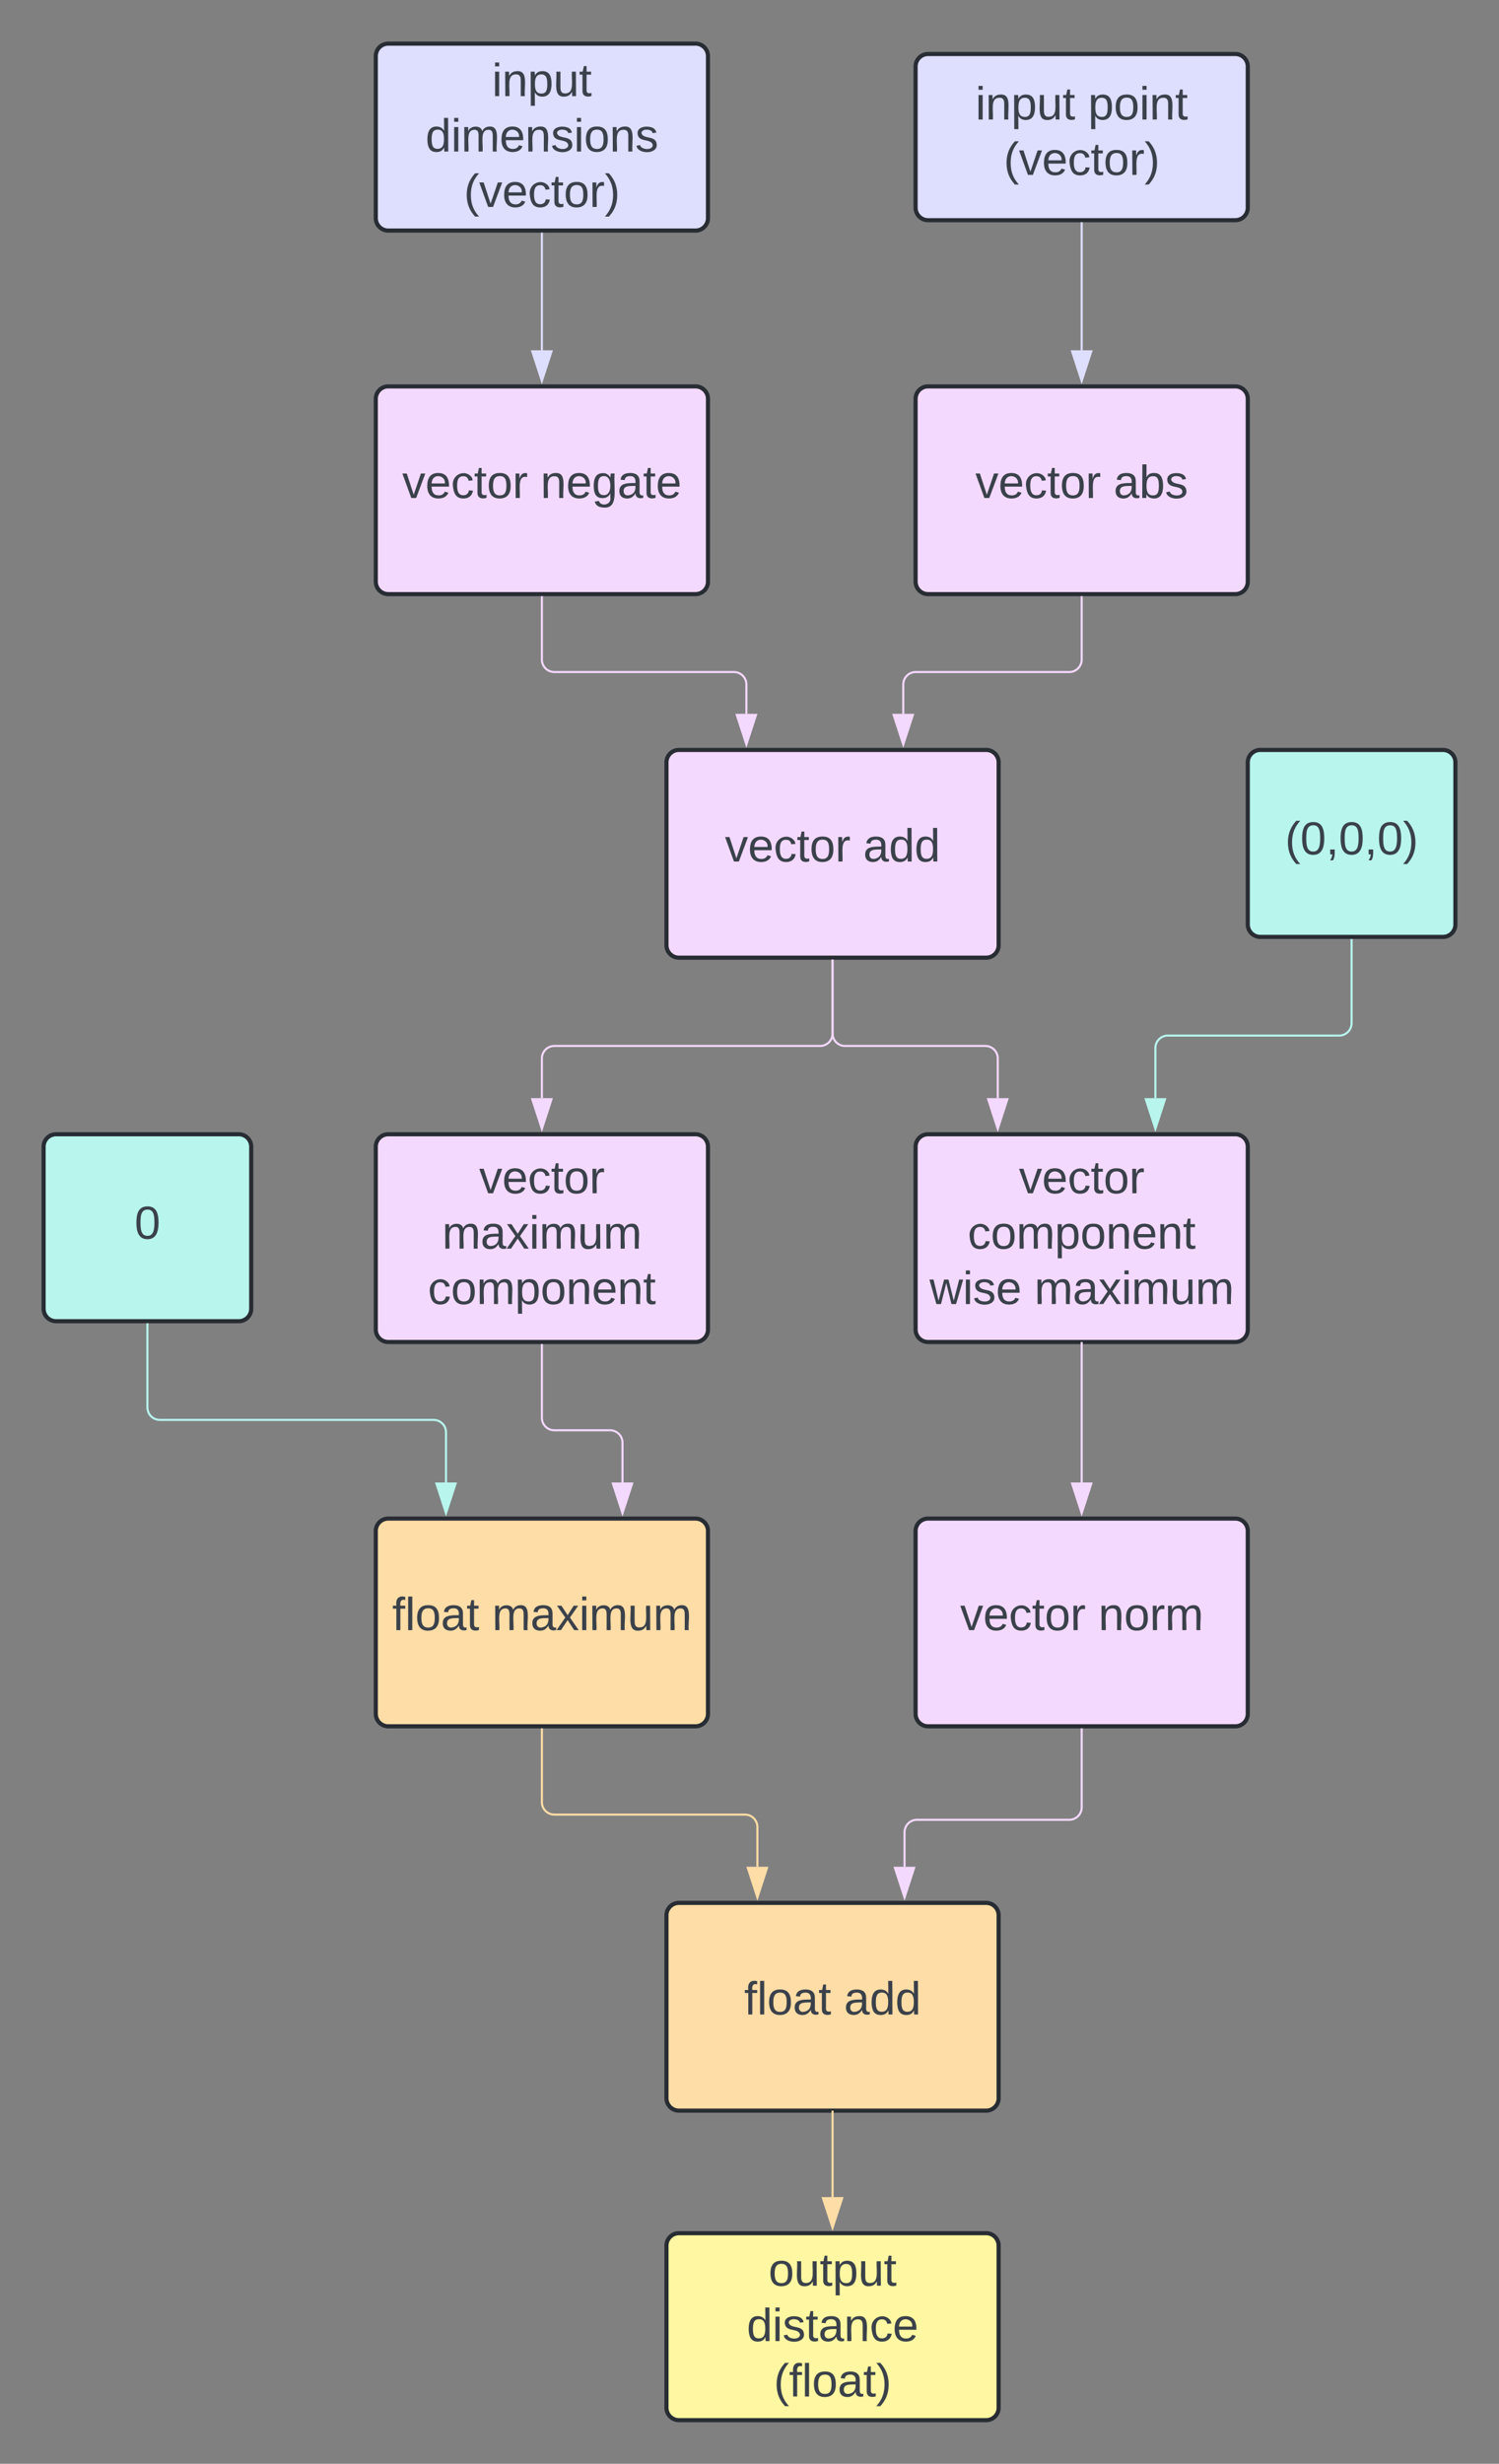 <svg xmlns="http://www.w3.org/2000/svg" xmlns:xlink="http://www.w3.org/1999/xlink" xmlns:lucid="lucid" width="722" height="1186"><rect width="100%" height="100%" fill="#808080" stroke="none"/><g transform="translate(-1979 -754)" lucid:page-tab-id="0_0"><path d="M2420 786a6 6 0 0 1 6-6h148a6 6 0 0 1 6 6v68a6 6 0 0 1-6 6h-148a6 6 0 0 1-6-6z" stroke="#282c33" stroke-width="2" fill="#dedeff"/><use xlink:href="#a" transform="matrix(1,0,0,1,2425,785) translate(23.827 26.528)"/><use xlink:href="#b" transform="matrix(1,0,0,1,2425,785) translate(78.086 26.528)"/><use xlink:href="#c" transform="matrix(1,0,0,1,2425,785) translate(37.438 53.194)"/><path d="M2160 781a6 6 0 0 1 6-6h148a6 6 0 0 1 6 6v78a6 6 0 0 1-6 6h-148a6 6 0 0 1-6-6z" stroke="#282c33" stroke-width="2" fill="#dedeff"/><use xlink:href="#d" transform="matrix(1,0,0,1,2165,780) translate(50.957 20.278)"/><use xlink:href="#e" transform="matrix(1,0,0,1,2165,780) translate(18.92 46.944)"/><use xlink:href="#c" transform="matrix(1,0,0,1,2165,780) translate(37.438 73.611)"/><path d="M2420 946a6 6 0 0 1 6-6h148a6 6 0 0 1 6 6v88a6 6 0 0 1-6 6h-148a6 6 0 0 1-6-6z" stroke="#282c33" stroke-width="2" fill="#f4d9ff"/><use xlink:href="#f" transform="matrix(1,0,0,1,2425,945) translate(23.796 48.715)"/><use xlink:href="#g" transform="matrix(1,0,0,1,2425,945) translate(90.401 48.715)"/><path d="M2240 866.5v56.12" stroke="#dedeff" fill="none"/><path d="M2240.47 866.5h-.94v-.5h.94z" stroke="#dedeff" stroke-width=".05" fill="#dedeff"/><path d="M2240 937.38l-4.64-14.26h9.28z" stroke="#dedeff" fill="#dedeff"/><path d="M2500 861.5v61.12" stroke="#dedeff" fill="none"/><path d="M2500.47 861.5h-.94v-.5h.94z" stroke="#dedeff" stroke-width=".05" fill="#dedeff"/><path d="M2500 937.38l-4.64-14.26h9.28z" stroke="#dedeff" fill="#dedeff"/><path d="M2500 1041.5v30a6 6 0 0 1-6 6h-73.95a6 6 0 0 0-6 6v14.12" stroke="#f4d9ff" fill="none"/><path d="M2500.47 1041.5h-.94v-.5h.94z" stroke="#f4d9ff" stroke-width=".05" fill="#f4d9ff"/><path d="M2414.05 1112.38l-4.64-14.26h9.28z" stroke="#f4d9ff" fill="#f4d9ff"/><path d="M2300 1121a6 6 0 0 1 6-6h148a6 6 0 0 1 6 6v88a6 6 0 0 1-6 6h-148a6 6 0 0 1-6-6z" stroke="#282c33" stroke-width="2" fill="#f4d9ff"/><use xlink:href="#f" transform="matrix(1,0,0,1,2305,1120) translate(23.179 48.715)"/><use xlink:href="#h" transform="matrix(1,0,0,1,2305,1120) translate(89.784 48.715)"/><path d="M2160 946a6 6 0 0 1 6-6h148a6 6 0 0 1 6 6v88a6 6 0 0 1-6 6h-148a6 6 0 0 1-6-6z" stroke="#282c33" stroke-width="2" fill="#f4d9ff"/><use xlink:href="#f" transform="matrix(1,0,0,1,2165,945) translate(7.747 48.715)"/><use xlink:href="#i" transform="matrix(1,0,0,1,2165,945) translate(74.352 48.715)"/><path d="M2240 1041.5v30a6 6 0 0 0 6 6h86.5a6 6 0 0 1 6 6v14.12" stroke="#f4d9ff" fill="none"/><path d="M2240.47 1041.5h-.94v-.5h.94z" stroke="#f4d9ff" stroke-width=".05" fill="#f4d9ff"/><path d="M2338.5 1112.38l-4.64-14.26h9.28z" stroke="#f4d9ff" fill="#f4d9ff"/><path d="M2160 1306a6 6 0 0 1 6-6h148a6 6 0 0 1 6 6v88a6 6 0 0 1-6 6h-148a6 6 0 0 1-6-6z" stroke="#282c33" stroke-width="2" fill="#f4d9ff"/><use xlink:href="#j" transform="matrix(1,0,0,1,2165,1305) translate(44.784 23.403)"/><use xlink:href="#k" transform="matrix(1,0,0,1,2165,1305) translate(26.975 50.069)"/><use xlink:href="#l" transform="matrix(1,0,0,1,2165,1305) translate(20.093 76.736)"/><path d="M2380 1216.5v35a6 6 0 0 1-6 6h-128a6 6 0 0 0-6 6v19.12" stroke="#f4d9ff" fill="none"/><path d="M2380.47 1216.5h-.94v-.5h.94z" stroke="#f4d9ff" stroke-width=".05" fill="#f4d9ff"/><path d="M2240 1297.38l-4.64-14.26h9.28z" stroke="#f4d9ff" fill="#f4d9ff"/><path d="M2420 1306a6 6 0 0 1 6-6h148a6 6 0 0 1 6 6v88a6 6 0 0 1-6 6h-148a6 6 0 0 1-6-6z" stroke="#282c33" stroke-width="2" fill="#f4d9ff"/><use xlink:href="#j" transform="matrix(1,0,0,1,2425,1305) translate(44.784 23.403)"/><use xlink:href="#m" transform="matrix(1,0,0,1,2425,1305) translate(20.093 50.069)"/><use xlink:href="#n" transform="matrix(1,0,0,1,2425,1305) translate(1.728 76.736)"/><use xlink:href="#o" transform="matrix(1,0,0,1,2425,1305) translate(52.222 76.736)"/><path d="M2380 1216.5v35a6 6 0 0 0 6 6h67.58a6 6 0 0 1 6 6v19.12" stroke="#f4d9ff" fill="none"/><path d="M2380.47 1216.5h-.94v-.5h.94z" stroke="#f4d9ff" stroke-width=".05" fill="#f4d9ff"/><path d="M2459.58 1297.38l-4.64-14.26h9.27z" stroke="#f4d9ff" fill="#f4d9ff"/><path d="M2580 1121a6 6 0 0 1 6-6h88a6 6 0 0 1 6 6v78a6 6 0 0 1-6 6h-88a6 6 0 0 1-6-6z" stroke="#282c33" stroke-width="2" fill="#b8f5ed"/><use xlink:href="#p" transform="matrix(1,0,0,1,2585,1120) translate(12.963 45.278)"/><path d="M2630 1206.5v40a6 6 0 0 1-6 6h-82.5a6 6 0 0 0-6 6v24.12" stroke="#b8f5ed" fill="none"/><path d="M2630.47 1206.5h-.94v-.5h.94z" stroke="#b8f5ed" stroke-width=".05" fill="#b8f5ed"/><path d="M2535.5 1297.38l-4.64-14.26h9.28z" stroke="#b8f5ed" fill="#b8f5ed"/><path d="M2420 1491a6 6 0 0 1 6-6h148a6 6 0 0 1 6 6v88a6 6 0 0 1-6 6h-148a6 6 0 0 1-6-6z" stroke="#282c33" stroke-width="2" fill="#f4d9ff"/><use xlink:href="#f" transform="matrix(1,0,0,1,2425,1490) translate(16.451 48.715)"/><use xlink:href="#q" transform="matrix(1,0,0,1,2425,1490) translate(83.056 48.715)"/><path d="M2500 1400.5v67.12M2500 1400.5v-.5" stroke="#f4d9ff" fill="none"/><path d="M2500 1482.38l-4.64-14.26h9.28z" stroke="#f4d9ff" fill="#f4d9ff"/><path d="M2300 1676a6 6 0 0 1 6-6h148a6 6 0 0 1 6 6v88a6 6 0 0 1-6 6h-148a6 6 0 0 1-6-6z" stroke="#282c33" stroke-width="2" fill="#ffdda6"/><use xlink:href="#r" transform="matrix(1,0,0,1,2305,1675) translate(32.438 48.715)"/><use xlink:href="#h" transform="matrix(1,0,0,1,2305,1675) translate(80.525 48.715)"/><path d="M2240 1401.5v35a6 6 0 0 0 6 6h26.83a6 6 0 0 1 6 6v19.12" stroke="#f4d9ff" fill="none"/><path d="M2240.47 1401.5h-.94v-.5h.94z" stroke="#f4d9ff" stroke-width=".05" fill="#f4d9ff"/><path d="M2278.83 1482.38l-4.63-14.26h9.27z" stroke="#f4d9ff" fill="#f4d9ff"/><path d="M2500 1586.5v37.5a6 6 0 0 1-6 6h-73.33a6 6 0 0 0-6 6v16.62" stroke="#f4d9ff" fill="none"/><path d="M2500.47 1586.5h-.94v-.5h.94z" stroke="#f4d9ff" stroke-width=".05" fill="#f4d9ff"/><path d="M2414.67 1667.38l-4.64-14.26h9.27z" stroke="#f4d9ff" fill="#f4d9ff"/><path d="M2160 1491a6 6 0 0 1 6-6h148a6 6 0 0 1 6 6v88a6 6 0 0 1-6 6h-148a6 6 0 0 1-6-6z" stroke="#282c33" stroke-width="2" fill="#ffdda6"/><use xlink:href="#r" transform="matrix(1,0,0,1,2165,1490) translate(2.932 48.715)"/><use xlink:href="#o" transform="matrix(1,0,0,1,2165,1490) translate(51.019 48.715)"/><path d="M2000 1306a6 6 0 0 1 6-6h88a6 6 0 0 1 6 6v78a6 6 0 0 1-6 6h-88a6 6 0 0 1-6-6z" stroke="#282c33" stroke-width="2" fill="#b8f5ed"/><g><use xlink:href="#s" transform="matrix(1,0,0,1,2005,1305) translate(38.827 45.278)"/></g><path d="M2050 1391.5v40a6 6 0 0 0 6 6h131.82a6 6 0 0 1 6 6v24.12" stroke="#b8f5ed" fill="none"/><path d="M2050.47 1391.5h-.94v-.5h.94z" stroke="#b8f5ed" stroke-width=".05" fill="#b8f5ed"/><path d="M2193.82 1482.38l-4.63-14.26h9.26z" stroke="#b8f5ed" fill="#b8f5ed"/><path d="M2240 1586.5v35a6 6 0 0 0 6 6h91.8a6 6 0 0 1 6 6v19.12" stroke="#ffdda6" fill="none"/><path d="M2240.47 1586.5h-.94v-.5h.94z" stroke="#ffdda6" stroke-width=".05" fill="#ffdda6"/><path d="M2343.8 1667.38l-4.63-14.26h9.27z" stroke="#ffdda6" fill="#ffdda6"/><path d="M2300 1835a6 6 0 0 1 6-6h148a6 6 0 0 1 6 6v78a6 6 0 0 1-6 6h-148a6 6 0 0 1-6-6z" stroke="#282c33" stroke-width="2" fill="#fff7a1"/><g><use xlink:href="#t" transform="matrix(1,0,0,1,2305,1834) translate(44.136 20.278)"/><use xlink:href="#u" transform="matrix(1,0,0,1,2305,1834) translate(33.673 46.944)"/><use xlink:href="#v" transform="matrix(1,0,0,1,2305,1834) translate(46.698 73.611)"/></g><path d="M2380 1770.5v41.12M2380 1770.5v-.5" stroke="#ffdda6" fill="none"/><path d="M2380 1826.38l-4.64-14.26h9.28z" stroke="#ffdda6" fill="#ffdda6"/><defs><path fill="#3a414a" d="M24-231v-30h32v30H24zM24 0v-190h32V0H24" id="w"/><path fill="#3a414a" d="M117-194c89-4 53 116 60 194h-32v-121c0-31-8-49-39-48C34-167 62-67 57 0H25l-1-190h30c1 10-1 24 2 32 11-22 29-35 61-36" id="x"/><path fill="#3a414a" d="M115-194c55 1 70 41 70 98S169 2 115 4C84 4 66-9 55-30l1 105H24l-1-265h31l2 30c10-21 28-34 59-34zm-8 174c40 0 45-34 45-75s-6-73-45-74c-42 0-51 32-51 76 0 43 10 73 51 73" id="y"/><path fill="#3a414a" d="M84 4C-5 8 30-112 23-190h32v120c0 31 7 50 39 49 72-2 45-101 50-169h31l1 190h-30c-1-10 1-25-2-33-11 22-28 36-60 37" id="z"/><path fill="#3a414a" d="M59-47c-2 24 18 29 38 22v24C64 9 27 4 27-40v-127H5v-23h24l9-43h21v43h35v23H59v120" id="A"/><g id="a"><use transform="matrix(0.062,0,0,0.062,0,0)" xlink:href="#w"/><use transform="matrix(0.062,0,0,0.062,4.877,0)" xlink:href="#x"/><use transform="matrix(0.062,0,0,0.062,17.222,0)" xlink:href="#y"/><use transform="matrix(0.062,0,0,0.062,29.568,0)" xlink:href="#z"/><use transform="matrix(0.062,0,0,0.062,41.914,0)" xlink:href="#A"/></g><path fill="#3a414a" d="M100-194c62-1 85 37 85 99 1 63-27 99-86 99S16-35 15-95c0-66 28-99 85-99zM99-20c44 1 53-31 53-75 0-43-8-75-51-75s-53 32-53 75 10 74 51 75" id="B"/><g id="b"><use transform="matrix(0.062,0,0,0.062,0,0)" xlink:href="#y"/><use transform="matrix(0.062,0,0,0.062,12.346,0)" xlink:href="#B"/><use transform="matrix(0.062,0,0,0.062,24.691,0)" xlink:href="#w"/><use transform="matrix(0.062,0,0,0.062,29.568,0)" xlink:href="#x"/><use transform="matrix(0.062,0,0,0.062,41.914,0)" xlink:href="#A"/></g><path fill="#3a414a" d="M87 75C49 33 22-17 22-94c0-76 28-126 65-167h31c-38 41-64 92-64 168S80 34 118 75H87" id="C"/><path fill="#3a414a" d="M108 0H70L1-190h34L89-25l56-165h34" id="D"/><path fill="#3a414a" d="M100-194c63 0 86 42 84 106H49c0 40 14 67 53 68 26 1 43-12 49-29l28 8c-11 28-37 45-77 45C44 4 14-33 15-96c1-61 26-98 85-98zm52 81c6-60-76-77-97-28-3 7-6 17-6 28h103" id="E"/><path fill="#3a414a" d="M96-169c-40 0-48 33-48 73s9 75 48 75c24 0 41-14 43-38l32 2c-6 37-31 61-74 61-59 0-76-41-82-99-10-93 101-131 147-64 4 7 5 14 7 22l-32 3c-4-21-16-35-41-35" id="F"/><path fill="#3a414a" d="M114-163C36-179 61-72 57 0H25l-1-190h30c1 12-1 29 2 39 6-27 23-49 58-41v29" id="G"/><path fill="#3a414a" d="M33-261c38 41 65 92 65 168S71 34 33 75H2C39 34 66-17 66-93S39-220 2-261h31" id="H"/><g id="c"><use transform="matrix(0.062,0,0,0.062,0,0)" xlink:href="#C"/><use transform="matrix(0.062,0,0,0.062,7.346,0)" xlink:href="#D"/><use transform="matrix(0.062,0,0,0.062,18.457,0)" xlink:href="#E"/><use transform="matrix(0.062,0,0,0.062,30.802,0)" xlink:href="#F"/><use transform="matrix(0.062,0,0,0.062,41.914,0)" xlink:href="#A"/><use transform="matrix(0.062,0,0,0.062,48.086,0)" xlink:href="#B"/><use transform="matrix(0.062,0,0,0.062,60.432,0)" xlink:href="#G"/><use transform="matrix(0.062,0,0,0.062,67.778,0)" xlink:href="#H"/></g><g id="d"><use transform="matrix(0.062,0,0,0.062,0,0)" xlink:href="#w"/><use transform="matrix(0.062,0,0,0.062,4.877,0)" xlink:href="#x"/><use transform="matrix(0.062,0,0,0.062,17.222,0)" xlink:href="#y"/><use transform="matrix(0.062,0,0,0.062,29.568,0)" xlink:href="#z"/><use transform="matrix(0.062,0,0,0.062,41.914,0)" xlink:href="#A"/></g><path fill="#3a414a" d="M85-194c31 0 48 13 60 33l-1-100h32l1 261h-30c-2-10 0-23-3-31C134-8 116 4 85 4 32 4 16-35 15-94c0-66 23-100 70-100zm9 24c-40 0-46 34-46 75 0 40 6 74 45 74 42 0 51-32 51-76 0-42-9-74-50-73" id="I"/><path fill="#3a414a" d="M210-169c-67 3-38 105-44 169h-31v-121c0-29-5-50-35-48C34-165 62-65 56 0H25l-1-190h30c1 10-1 24 2 32 10-44 99-50 107 0 11-21 27-35 58-36 85-2 47 119 55 194h-31v-121c0-29-5-49-35-48" id="J"/><path fill="#3a414a" d="M135-143c-3-34-86-38-87 0 15 53 115 12 119 90S17 21 10-45l28-5c4 36 97 45 98 0-10-56-113-15-118-90-4-57 82-63 122-42 12 7 21 19 24 35" id="K"/><g id="e"><use transform="matrix(0.062,0,0,0.062,0,0)" xlink:href="#I"/><use transform="matrix(0.062,0,0,0.062,12.346,0)" xlink:href="#w"/><use transform="matrix(0.062,0,0,0.062,17.222,0)" xlink:href="#J"/><use transform="matrix(0.062,0,0,0.062,35.679,0)" xlink:href="#E"/><use transform="matrix(0.062,0,0,0.062,48.025,0)" xlink:href="#x"/><use transform="matrix(0.062,0,0,0.062,60.37,0)" xlink:href="#K"/><use transform="matrix(0.062,0,0,0.062,71.481,0)" xlink:href="#w"/><use transform="matrix(0.062,0,0,0.062,76.358,0)" xlink:href="#B"/><use transform="matrix(0.062,0,0,0.062,88.704,0)" xlink:href="#x"/><use transform="matrix(0.062,0,0,0.062,101.049,0)" xlink:href="#K"/></g><g id="f"><use transform="matrix(0.062,0,0,0.062,0,0)" xlink:href="#D"/><use transform="matrix(0.062,0,0,0.062,11.111,0)" xlink:href="#E"/><use transform="matrix(0.062,0,0,0.062,23.457,0)" xlink:href="#F"/><use transform="matrix(0.062,0,0,0.062,34.568,0)" xlink:href="#A"/><use transform="matrix(0.062,0,0,0.062,40.741,0)" xlink:href="#B"/><use transform="matrix(0.062,0,0,0.062,53.086,0)" xlink:href="#G"/></g><path fill="#3a414a" d="M141-36C126-15 110 5 73 4 37 3 15-17 15-53c-1-64 63-63 125-63 3-35-9-54-41-54-24 1-41 7-42 31l-33-3c5-37 33-52 76-52 45 0 72 20 72 64v82c-1 20 7 32 28 27v20c-31 9-61-2-59-35zM48-53c0 20 12 33 32 33 41-3 63-29 60-74-43 2-92-5-92 41" id="L"/><path fill="#3a414a" d="M115-194c53 0 69 39 70 98 0 66-23 100-70 100C84 3 66-7 56-30L54 0H23l1-261h32v101c10-23 28-34 59-34zm-8 174c40 0 45-34 45-75 0-40-5-75-45-74-42 0-51 32-51 76 0 43 10 73 51 73" id="M"/><g id="g"><use transform="matrix(0.062,0,0,0.062,0,0)" xlink:href="#L"/><use transform="matrix(0.062,0,0,0.062,12.346,0)" xlink:href="#M"/><use transform="matrix(0.062,0,0,0.062,24.691,0)" xlink:href="#K"/></g><g id="h"><use transform="matrix(0.062,0,0,0.062,0,0)" xlink:href="#L"/><use transform="matrix(0.062,0,0,0.062,12.346,0)" xlink:href="#I"/><use transform="matrix(0.062,0,0,0.062,24.691,0)" xlink:href="#I"/></g><path fill="#3a414a" d="M177-190C167-65 218 103 67 71c-23-6-38-20-44-43l32-5c15 47 100 32 89-28v-30C133-14 115 1 83 1 29 1 15-40 15-95c0-56 16-97 71-98 29-1 48 16 59 35 1-10 0-23 2-32h30zM94-22c36 0 50-32 50-73 0-42-14-75-50-75-39 0-46 34-46 75s6 73 46 73" id="N"/><g id="i"><use transform="matrix(0.062,0,0,0.062,0,0)" xlink:href="#x"/><use transform="matrix(0.062,0,0,0.062,12.346,0)" xlink:href="#E"/><use transform="matrix(0.062,0,0,0.062,24.691,0)" xlink:href="#N"/><use transform="matrix(0.062,0,0,0.062,37.037,0)" xlink:href="#L"/><use transform="matrix(0.062,0,0,0.062,49.383,0)" xlink:href="#A"/><use transform="matrix(0.062,0,0,0.062,55.556,0)" xlink:href="#E"/></g><g id="j"><use transform="matrix(0.062,0,0,0.062,0,0)" xlink:href="#D"/><use transform="matrix(0.062,0,0,0.062,11.111,0)" xlink:href="#E"/><use transform="matrix(0.062,0,0,0.062,23.457,0)" xlink:href="#F"/><use transform="matrix(0.062,0,0,0.062,34.568,0)" xlink:href="#A"/><use transform="matrix(0.062,0,0,0.062,40.741,0)" xlink:href="#B"/><use transform="matrix(0.062,0,0,0.062,53.086,0)" xlink:href="#G"/></g><path fill="#3a414a" d="M141 0L90-78 38 0H4l68-98-65-92h35l48 74 47-74h35l-64 92 68 98h-35" id="O"/><g id="k"><use transform="matrix(0.062,0,0,0.062,0,0)" xlink:href="#J"/><use transform="matrix(0.062,0,0,0.062,18.457,0)" xlink:href="#L"/><use transform="matrix(0.062,0,0,0.062,30.802,0)" xlink:href="#O"/><use transform="matrix(0.062,0,0,0.062,41.914,0)" xlink:href="#w"/><use transform="matrix(0.062,0,0,0.062,46.79,0)" xlink:href="#J"/><use transform="matrix(0.062,0,0,0.062,65.247,0)" xlink:href="#z"/><use transform="matrix(0.062,0,0,0.062,77.593,0)" xlink:href="#J"/></g><g id="l"><use transform="matrix(0.062,0,0,0.062,0,0)" xlink:href="#F"/><use transform="matrix(0.062,0,0,0.062,11.111,0)" xlink:href="#B"/><use transform="matrix(0.062,0,0,0.062,23.457,0)" xlink:href="#J"/><use transform="matrix(0.062,0,0,0.062,41.914,0)" xlink:href="#y"/><use transform="matrix(0.062,0,0,0.062,54.259,0)" xlink:href="#B"/><use transform="matrix(0.062,0,0,0.062,66.605,0)" xlink:href="#x"/><use transform="matrix(0.062,0,0,0.062,78.951,0)" xlink:href="#E"/><use transform="matrix(0.062,0,0,0.062,91.296,0)" xlink:href="#x"/><use transform="matrix(0.062,0,0,0.062,103.642,0)" xlink:href="#A"/></g><g id="m"><use transform="matrix(0.062,0,0,0.062,0,0)" xlink:href="#F"/><use transform="matrix(0.062,0,0,0.062,11.111,0)" xlink:href="#B"/><use transform="matrix(0.062,0,0,0.062,23.457,0)" xlink:href="#J"/><use transform="matrix(0.062,0,0,0.062,41.914,0)" xlink:href="#y"/><use transform="matrix(0.062,0,0,0.062,54.259,0)" xlink:href="#B"/><use transform="matrix(0.062,0,0,0.062,66.605,0)" xlink:href="#x"/><use transform="matrix(0.062,0,0,0.062,78.951,0)" xlink:href="#E"/><use transform="matrix(0.062,0,0,0.062,91.296,0)" xlink:href="#x"/><use transform="matrix(0.062,0,0,0.062,103.642,0)" xlink:href="#A"/></g><path fill="#3a414a" d="M206 0h-36l-40-164L89 0H53L-1-190h32L70-26l43-164h34l41 164 42-164h31" id="P"/><g id="n"><use transform="matrix(0.062,0,0,0.062,0,0)" xlink:href="#P"/><use transform="matrix(0.062,0,0,0.062,15.988,0)" xlink:href="#w"/><use transform="matrix(0.062,0,0,0.062,20.864,0)" xlink:href="#K"/><use transform="matrix(0.062,0,0,0.062,31.975,0)" xlink:href="#E"/></g><g id="o"><use transform="matrix(0.062,0,0,0.062,0,0)" xlink:href="#J"/><use transform="matrix(0.062,0,0,0.062,18.457,0)" xlink:href="#L"/><use transform="matrix(0.062,0,0,0.062,30.802,0)" xlink:href="#O"/><use transform="matrix(0.062,0,0,0.062,41.914,0)" xlink:href="#w"/><use transform="matrix(0.062,0,0,0.062,46.79,0)" xlink:href="#J"/><use transform="matrix(0.062,0,0,0.062,65.247,0)" xlink:href="#z"/><use transform="matrix(0.062,0,0,0.062,77.593,0)" xlink:href="#J"/></g><path fill="#3a414a" d="M101-251c68 0 85 55 85 127S166 4 100 4C33 4 14-52 14-124c0-73 17-127 87-127zm-1 229c47 0 54-49 54-102s-4-102-53-102c-51 0-55 48-55 102 0 53 5 102 54 102" id="Q"/><path fill="#3a414a" d="M68-38c1 34 0 65-14 84H32c9-13 17-26 17-46H33v-38h35" id="R"/><g id="p"><use transform="matrix(0.062,0,0,0.062,0,0)" xlink:href="#C"/><use transform="matrix(0.062,0,0,0.062,7.346,0)" xlink:href="#Q"/><use transform="matrix(0.062,0,0,0.062,19.691,0)" xlink:href="#R"/><use transform="matrix(0.062,0,0,0.062,25.864,0)" xlink:href="#Q"/><use transform="matrix(0.062,0,0,0.062,38.21,0)" xlink:href="#R"/><use transform="matrix(0.062,0,0,0.062,44.383,0)" xlink:href="#Q"/><use transform="matrix(0.062,0,0,0.062,56.728,0)" xlink:href="#H"/></g><g id="q"><use transform="matrix(0.062,0,0,0.062,0,0)" xlink:href="#x"/><use transform="matrix(0.062,0,0,0.062,12.346,0)" xlink:href="#B"/><use transform="matrix(0.062,0,0,0.062,24.691,0)" xlink:href="#G"/><use transform="matrix(0.062,0,0,0.062,32.037,0)" xlink:href="#J"/></g><path fill="#3a414a" d="M101-234c-31-9-42 10-38 44h38v23H63V0H32v-167H5v-23h27c-7-52 17-82 69-68v24" id="S"/><path fill="#3a414a" d="M24 0v-261h32V0H24" id="T"/><g id="r"><use transform="matrix(0.062,0,0,0.062,0,0)" xlink:href="#S"/><use transform="matrix(0.062,0,0,0.062,6.173,0)" xlink:href="#T"/><use transform="matrix(0.062,0,0,0.062,11.049,0)" xlink:href="#B"/><use transform="matrix(0.062,0,0,0.062,23.395,0)" xlink:href="#L"/><use transform="matrix(0.062,0,0,0.062,35.741,0)" xlink:href="#A"/></g><use transform="matrix(0.062,0,0,0.062,0,0)" xlink:href="#Q" id="s"/><g id="t"><use transform="matrix(0.062,0,0,0.062,0,0)" xlink:href="#B"/><use transform="matrix(0.062,0,0,0.062,12.346,0)" xlink:href="#z"/><use transform="matrix(0.062,0,0,0.062,24.691,0)" xlink:href="#A"/><use transform="matrix(0.062,0,0,0.062,30.864,0)" xlink:href="#y"/><use transform="matrix(0.062,0,0,0.062,43.21,0)" xlink:href="#z"/><use transform="matrix(0.062,0,0,0.062,55.556,0)" xlink:href="#A"/></g><g id="u"><use transform="matrix(0.062,0,0,0.062,0,0)" xlink:href="#I"/><use transform="matrix(0.062,0,0,0.062,12.346,0)" xlink:href="#w"/><use transform="matrix(0.062,0,0,0.062,17.222,0)" xlink:href="#K"/><use transform="matrix(0.062,0,0,0.062,28.333,0)" xlink:href="#A"/><use transform="matrix(0.062,0,0,0.062,34.506,0)" xlink:href="#L"/><use transform="matrix(0.062,0,0,0.062,46.852,0)" xlink:href="#x"/><use transform="matrix(0.062,0,0,0.062,59.198,0)" xlink:href="#F"/><use transform="matrix(0.062,0,0,0.062,70.309,0)" xlink:href="#E"/></g><g id="v"><use transform="matrix(0.062,0,0,0.062,0,0)" xlink:href="#C"/><use transform="matrix(0.062,0,0,0.062,7.346,0)" xlink:href="#S"/><use transform="matrix(0.062,0,0,0.062,13.519,0)" xlink:href="#T"/><use transform="matrix(0.062,0,0,0.062,18.395,0)" xlink:href="#B"/><use transform="matrix(0.062,0,0,0.062,30.741,0)" xlink:href="#L"/><use transform="matrix(0.062,0,0,0.062,43.086,0)" xlink:href="#A"/><use transform="matrix(0.062,0,0,0.062,49.259,0)" xlink:href="#H"/></g></defs></g></svg>